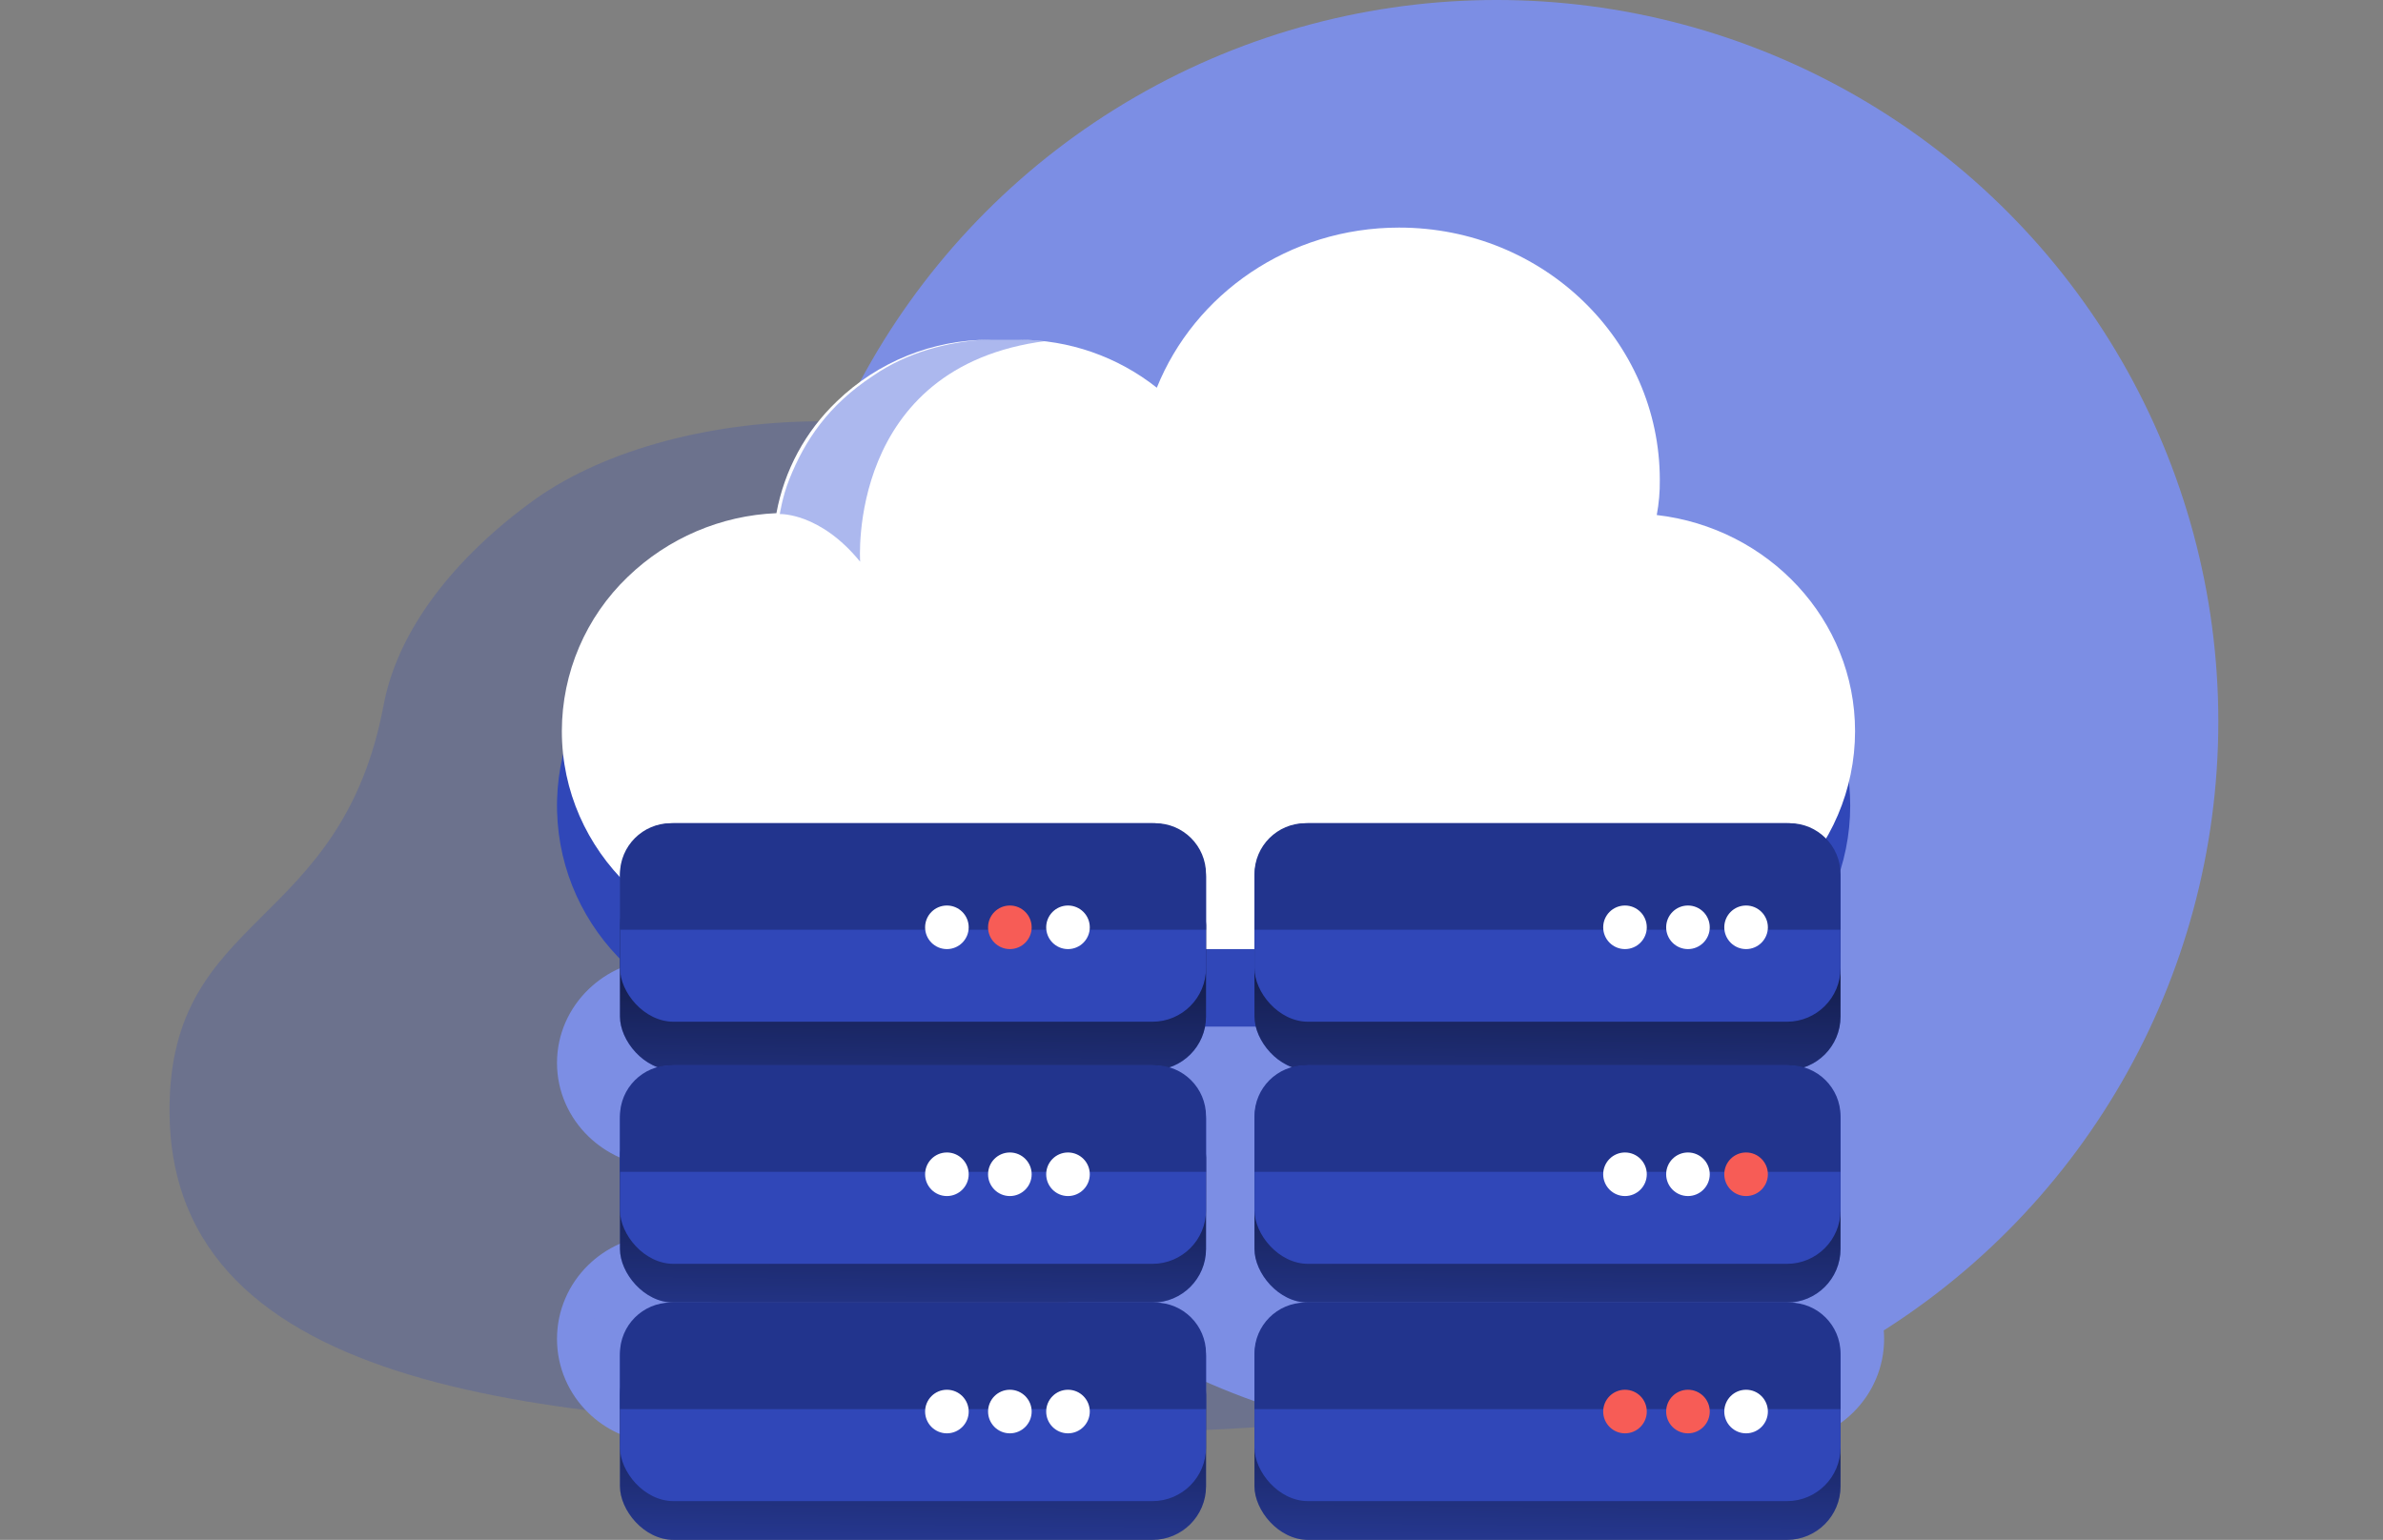 <?xml version="1.0" encoding="UTF-8"?>
<svg width="492px" height="318px" viewBox="0 0 492 318" version="1.1" xmlns="http://www.w3.org/2000/svg" xmlns:xlink="http://www.w3.org/1999/xlink">
    <rect x="0" y="0" width="492" height="318" fill="#808080" stroke="none"/>
    <title>Illustrations / Preise-Hosting-small</title>
    <defs>
        <linearGradient x1="46.265%" y1="176.122%" x2="52.972%" y2="-49.889%" id="linearGradient-1">
            <stop stop-color="#000000" stop-opacity="0" offset="0%"></stop>
            <stop stop-color="#000000" offset="95%"></stop>
        </linearGradient>
        <linearGradient x1="46.671%" y1="162.256%" x2="53.378%" y2="-63.755%" id="linearGradient-2">
            <stop stop-color="#000000" stop-opacity="0" offset="0%"></stop>
            <stop stop-color="#000000" offset="95%"></stop>
        </linearGradient>
        <linearGradient x1="47.078%" y1="148.535%" x2="53.785%" y2="-77.473%" id="linearGradient-3">
            <stop stop-color="#000000" stop-opacity="0" offset="0%"></stop>
            <stop stop-color="#000000" offset="95%"></stop>
        </linearGradient>
        <linearGradient x1="46.245%" y1="176.487%" x2="52.952%" y2="-49.524%" id="linearGradient-4">
            <stop stop-color="#000000" stop-opacity="0" offset="0%"></stop>
            <stop stop-color="#000000" offset="95%"></stop>
        </linearGradient>
        <linearGradient x1="46.661%" y1="162.622%" x2="53.368%" y2="-63.386%" id="linearGradient-5">
            <stop stop-color="#000000" stop-opacity="0" offset="0%"></stop>
            <stop stop-color="#000000" offset="95%"></stop>
        </linearGradient>
        <linearGradient x1="47.068%" y1="148.903%" x2="53.775%" y2="-77.107%" id="linearGradient-6">
            <stop stop-color="#000000" stop-opacity="0" offset="0%"></stop>
            <stop stop-color="#000000" offset="95%"></stop>
        </linearGradient>
    </defs>
    <g id="Illustrations-/-Preise-Hosting-small" stroke="none" stroke-width="1" fill="none" fill-rule="evenodd">
        <g id="data_hosting" transform="translate(35, 0)">
            <path d="M303.228,124.588 C301.01,107.696 277.745,92.352 248.481,88.49 C222.044,84.998 194.457,90.195 167.377,89.028 C156.859,88.568 146.514,87.156 135.974,87.007 C112.505,86.774 90.177,92.702 75.549,103.05 C58.698,115.16 47.146,130.166 44.227,145.477 C35.445,192.453 0,188.048 0,229.253 C0,288.725 80.48,293.455 155.308,295.587 C223.572,297.531 293.636,293.455 326.263,264.933 C346.841,246.943 338.033,222.978 330.596,208.393 C324.642,196.73 315.412,185.067 313.653,172.834 C312.193,162.693 304.193,131.916 303.228,124.588 Z" id="Path" fill="#3047B8" fill-rule="nonzero" opacity="0.24"></path>
            <circle id="Oval" fill="#7C8EE4" cx="274" cy="149" r="149"></circle>
            <path d="M101.29,201.525 C120.498,213.757 105.152,232.691 100.794,237.447 C96.181,237.109 92.03,235.167 88.947,232.186 C85.588,228.94 83.5,224.457 83.5,219.5 C83.5,214.543 85.588,210.06 88.947,206.814 C92.139,203.727 96.477,201.754 101.29,201.525 Z" id="Oval" stroke="#7C8EE4" stroke-width="7" fill="#7C8EE4"></path>
            <path d="M100.804,258.53 C116.997,270.34 104.23,289.26 100.245,294.431 C95.812,294.052 91.828,292.129 88.857,289.207 C85.55,285.955 83.5,281.464 83.5,276.5 C83.5,271.536 85.55,267.045 88.857,263.793 C91.952,260.749 96.145,258.789 100.804,258.53 Z" id="Oval" stroke="#7C8EE4" stroke-width="7" fill="#7C8EE4"></path>
            <path d="M344.496,201.545 C357.107,213.59 347.366,231.901 343.954,237.411 C339.631,236.987 335.748,235.081 332.84,232.211 C329.543,228.958 327.5,224.465 327.5,219.5 C327.5,214.535 329.543,210.042 332.84,206.789 C335.869,203.8 339.954,201.857 344.496,201.545 Z" id="Oval" stroke="#7C8EE4" stroke-width="7" fill="#7C8EE4" transform="translate(339, 219.5) scale(-1, 1) translate(-339, -219.5) "></path>
            <path d="M342.804,258.53 C358.997,270.34 346.23,289.26 342.245,294.431 C337.812,294.052 333.828,292.129 330.857,289.207 C327.55,285.955 325.5,281.464 325.5,276.5 C325.5,271.536 327.55,267.045 330.857,263.793 C333.952,260.749 338.145,258.789 342.804,258.53 Z" id="Oval" stroke="#7C8EE4" stroke-width="7" fill="#7C8EE4" transform="translate(338, 276.5) scale(-1, 1) translate(-338, -276.5) "></path>
            <path d="M347,166.361 C347.006,178.465 342.111,190.075 333.392,198.635 C324.673,207.195 312.845,212.003 300.512,212 L126.671,212 C101.372,212.104 80.636,192.328 80.014,167.505 C79.393,142.682 99.115,121.931 124.389,120.816 C128.137,99.809 146.711,84.476 168.44,84.452 L174.413,84.452 C184.804,84.461 194.872,88.005 202.901,94.48 C212.35,70.879 237.565,57.209 262.951,61.926 C288.336,66.643 306.716,88.413 306.721,113.771 C306.751,116.23 306.541,118.686 306.094,121.106 C329.429,123.866 346.989,143.293 347,166.361 Z" id="Path" fill="#3047B8" fill-rule="nonzero"></path>
            <path d="M348,151.006 C347.995,163.043 343.074,174.553 334.384,182.854 C325.535,191.348 313.742,196.061 301.495,196 L127.577,196 C101.858,196 81,175.887 81,150.97 C81.02,138.935 85.939,127.431 94.616,119.122 C102.901,111.128 113.816,106.452 125.301,105.976 C126.922,97.151 131.288,89.068 137.774,82.887 C146.268,74.685 157.61,70.12 169.4,70.16 L175.357,70.16 C185.692,70.15 195.728,73.641 203.839,80.067 C211.629,60.719 231.058,47 253.87,47 C283.65,47 307.689,70.316 307.689,99.116 C307.719,101.545 307.507,103.971 307.058,106.358 C330.144,109.023 348,127.989 348,151.006 Z" id="Path" fill="#FFFFFF" fill-rule="nonzero"></path>
            <path d="M126,106.16 C126,106.16 134.29,105.803 142.587,116 C142.587,116 139.726,75.669 181,70.411 C178.053,70.411 160.055,67.406 145.191,77.645 C136.03,83.7 131.161,90.902 127.919,99.093 C126.532,102.596 126,106.16 126,106.16 Z" id="Path" fill="#7C8EE4" fill-rule="nonzero" opacity="0.626"></path>
            <rect id="Rectangle" fill="#3047B8" fill-rule="nonzero" x="93" y="180" width="121" height="41" rx="11.07"></rect>
            <rect id="Rectangle" fill="#3047B8" fill-rule="nonzero" x="93" y="228" width="121" height="41" rx="11.07"></rect>
            <rect id="Rectangle" fill="#3047B8" fill-rule="nonzero" x="93" y="277" width="121" height="41" rx="11.07"></rect>
            <rect id="Rectangle" fill="#3047B8" fill-rule="nonzero" x="224" y="180" width="121" height="41" rx="11.07"></rect>
            <rect id="Rectangle" fill="#3047B8" fill-rule="nonzero" x="224" y="228" width="121" height="41" rx="11.07"></rect>
            <rect id="Rectangle" fill="#3047B8" fill-rule="nonzero" x="224" y="277" width="121" height="41" rx="11.07"></rect>
            <rect id="Rectangle" fill="url(#linearGradient-1)" fill-rule="nonzero" x="93" y="180" width="121" height="41" rx="11.07"></rect>
            <rect id="Rectangle" fill="url(#linearGradient-2)" fill-rule="nonzero" x="93" y="228" width="121" height="41" rx="11.07"></rect>
            <rect id="Rectangle" fill="url(#linearGradient-3)" fill-rule="nonzero" x="93" y="277" width="121" height="41" rx="11.07"></rect>
            <rect id="Rectangle" fill="url(#linearGradient-4)" fill-rule="nonzero" x="224" y="180" width="121" height="41" rx="11.07"></rect>
            <rect id="Rectangle" fill="url(#linearGradient-5)" fill-rule="nonzero" x="224" y="228" width="121" height="41" rx="11.07"></rect>
            <rect id="Rectangle" fill="url(#linearGradient-6)" fill-rule="nonzero" x="224" y="277" width="121" height="41" rx="11.07"></rect>
            <rect id="Rectangle" fill="#3047B8" fill-rule="nonzero" x="93" y="170" width="121" height="41" rx="11.07"></rect>
            <path d="M103.52,170 L203.48,170 C209.29,170 214,174.71 214,180.52 L214,192 L214,192 L93,192 L93,180.52 C93,174.71 97.71,170 103.52,170 Z" id="Rectangle" fill="#22348D" fill-rule="nonzero"></path>
            <rect id="Rectangle" fill="#3047B8" fill-rule="nonzero" x="93" y="220" width="121" height="41" rx="11.07"></rect>
            <path d="M103.52,220 L203.48,220 C209.29,220 214,224.71 214,230.52 L214,242 L214,242 L93,242 L93,230.52 C93,224.71 97.71,220 103.52,220 Z" id="Rectangle-Copy" fill="#22348D" fill-rule="nonzero"></path>
            <rect id="Rectangle" fill="#3047B8" fill-rule="nonzero" x="93" y="269" width="121" height="41" rx="11.07"></rect>
            <path d="M103.52,269 L203.48,269 C209.29,269 214,273.71 214,279.52 L214,291 L214,291 L93,291 L93,279.52 C93,273.71 97.71,269 103.52,269 Z" id="Rectangle-Copy" fill="#22348D" fill-rule="nonzero"></path>
            <rect id="Rectangle" fill="#3047B8" fill-rule="nonzero" x="224" y="170" width="121" height="41" rx="11.07"></rect>
            <rect id="Rectangle" fill="#3047B8" fill-rule="nonzero" x="224" y="220" width="121" height="41" rx="11.07"></rect>
            <rect id="Rectangle" fill="#3047B8" fill-rule="nonzero" x="224" y="269" width="121" height="41" rx="11.07"></rect>
            <path d="M234.52,170 L334.48,170 C340.29,170 345,174.71 345,180.52 L345,192 L345,192 L224,192 L224,180.52 C224,174.71 228.71,170 234.52,170 Z" id="Rectangle" fill="#22348D" fill-rule="nonzero"></path>
            <path d="M234.52,220 L334.48,220 C340.29,220 345,224.71 345,230.52 L345,242 L345,242 L224,242 L224,230.52 C224,224.71 228.71,220 234.52,220 Z" id="Rectangle-Copy" fill="#22348D" fill-rule="nonzero"></path>
            <path d="M234.52,269 L334.48,269 C340.29,269 345,273.71 345,279.52 L345,291 L345,291 L224,291 L224,279.52 C224,273.71 228.71,269 234.52,269 Z" id="Rectangle-Copy" fill="#22348D" fill-rule="nonzero"></path>
            <circle id="Oval" fill="#FFFFFF" fill-rule="nonzero" cx="160.5" cy="191.5" r="4.5"></circle>
            <circle id="Oval" fill="#F75C56" fill-rule="nonzero" cx="173.5" cy="191.5" r="4.5"></circle>
            <circle id="Oval" fill="#FFFFFF" fill-rule="nonzero" cx="185.5" cy="191.5" r="4.5"></circle>
            <circle id="Oval" fill="#FFFFFF" fill-rule="nonzero" cx="300.5" cy="191.5" r="4.5"></circle>
            <circle id="Oval" fill="#FFFFFF" fill-rule="nonzero" cx="313.5" cy="191.5" r="4.5"></circle>
            <circle id="Oval" fill="#FFFFFF" fill-rule="nonzero" cx="325.5" cy="191.5" r="4.5"></circle>
            <circle id="Oval" fill="#FFFFFF" fill-rule="nonzero" cx="160.5" cy="242.5" r="4.5"></circle>
            <circle id="Oval" fill="#FFFFFF" fill-rule="nonzero" cx="173.5" cy="242.5" r="4.5"></circle>
            <circle id="Oval" fill="#FFFFFF" fill-rule="nonzero" cx="185.5" cy="242.5" r="4.5"></circle>
            <circle id="Oval" fill="#FFFFFF" fill-rule="nonzero" cx="300.5" cy="242.5" r="4.5"></circle>
            <circle id="Oval" fill="#FFFFFF" fill-rule="nonzero" cx="313.5" cy="242.5" r="4.5"></circle>
            <circle id="Oval" fill="#F75C56" fill-rule="nonzero" cx="325.5" cy="242.5" r="4.5"></circle>
            <circle id="Oval" fill="#FFFFFF" fill-rule="nonzero" cx="160.5" cy="291.5" r="4.5"></circle>
            <circle id="Oval" fill="#FFFFFF" fill-rule="nonzero" cx="173.5" cy="291.5" r="4.5"></circle>
            <circle id="Oval" fill="#FFFFFF" fill-rule="nonzero" cx="185.5" cy="291.5" r="4.5"></circle>
            <circle id="Oval" fill="#F75C56" fill-rule="nonzero" cx="300.5" cy="291.5" r="4.5"></circle>
            <circle id="Oval" fill="#F75C56" fill-rule="nonzero" cx="313.5" cy="291.5" r="4.5"></circle>
            <circle id="Oval" fill="#FFFFFF" fill-rule="nonzero" cx="325.5" cy="291.5" r="4.5"></circle>
        </g>
    </g>
</svg>
